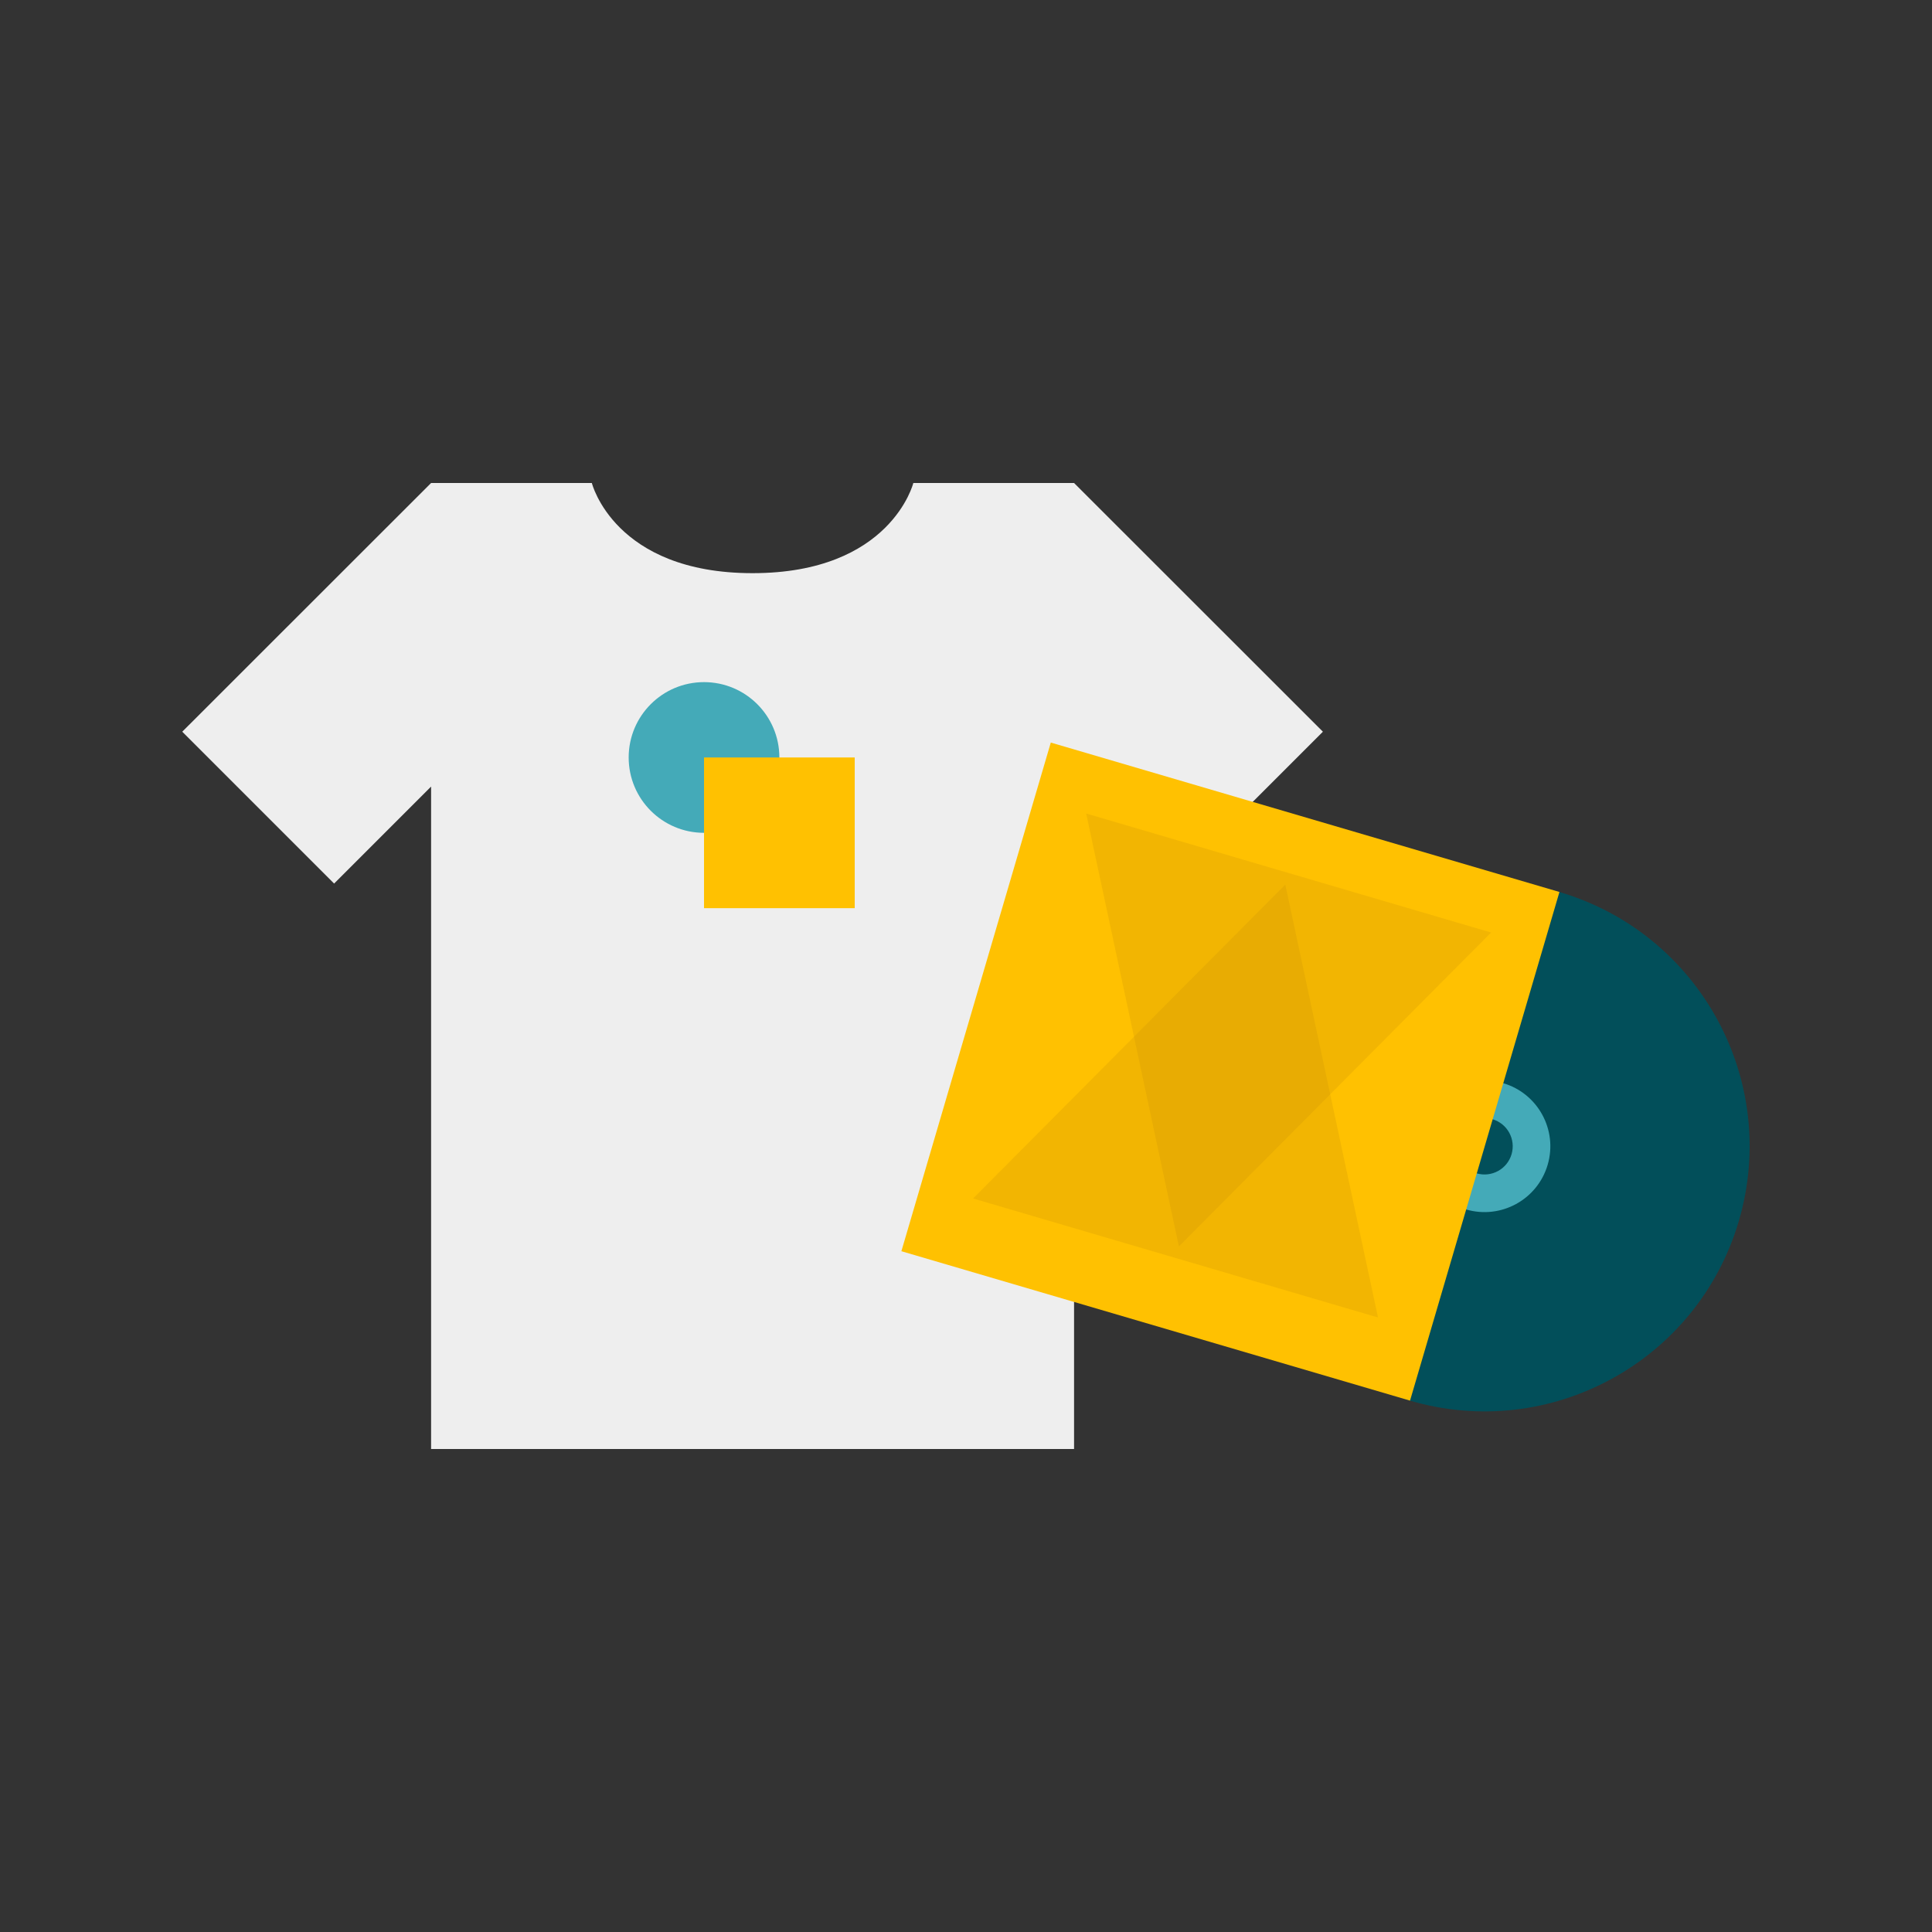 <svg xmlns="http://www.w3.org/2000/svg" viewBox="0 0 150 150"><rect x="0" y="0" width="150" height="150" fill="#333333" stroke="none"/><defs><style>.a{isolation:isolate;}.b{fill:#eee;}.c,.f{fill:#44aab8;}.c,.d{mix-blend-mode:multiply;}.d,.g{fill:#ffc101;}.e{fill:#024f5a;}.h{fill:#c18b05;opacity:0.2;}</style></defs><title>products</title><g class="a"><path class="b" d="M102.71,56.81,83.39,37.5H70.91s-1.74,7-12.48,7-12.48-7-12.48-7H33.47L14.15,56.81,25.94,68.6l7.53-7.53V112.5H83.39V61.07l7.53,7.53Z"/><circle class="c" cx="54.66" cy="58.81" r="5.85"/><rect class="d" x="54.66" y="58.81" width="11.7" height="11.7"/><circle class="e" cx="115.26" cy="89" r="20.58" transform="translate(-2.62 174.5) rotate(-73.63)"/><circle class="f" cx="115.26" cy="89" r="5.11" transform="translate(-2.62 174.5) rotate(-73.63)"/><circle class="e" cx="115.26" cy="89" r="2.19" transform="translate(-2.62 174.5) rotate(-73.63)"/><rect class="g" x="74.94" y="62.62" width="41.16" height="41.16" transform="translate(27.33 -23.55) rotate(16.37)"/><polygon class="h" points="106.99 102.29 75.55 93.05 99.79 68.68 106.99 102.29"/><polygon class="h" points="84.33 63.16 115.77 72.4 91.53 96.77 84.33 63.16"/></g></svg>